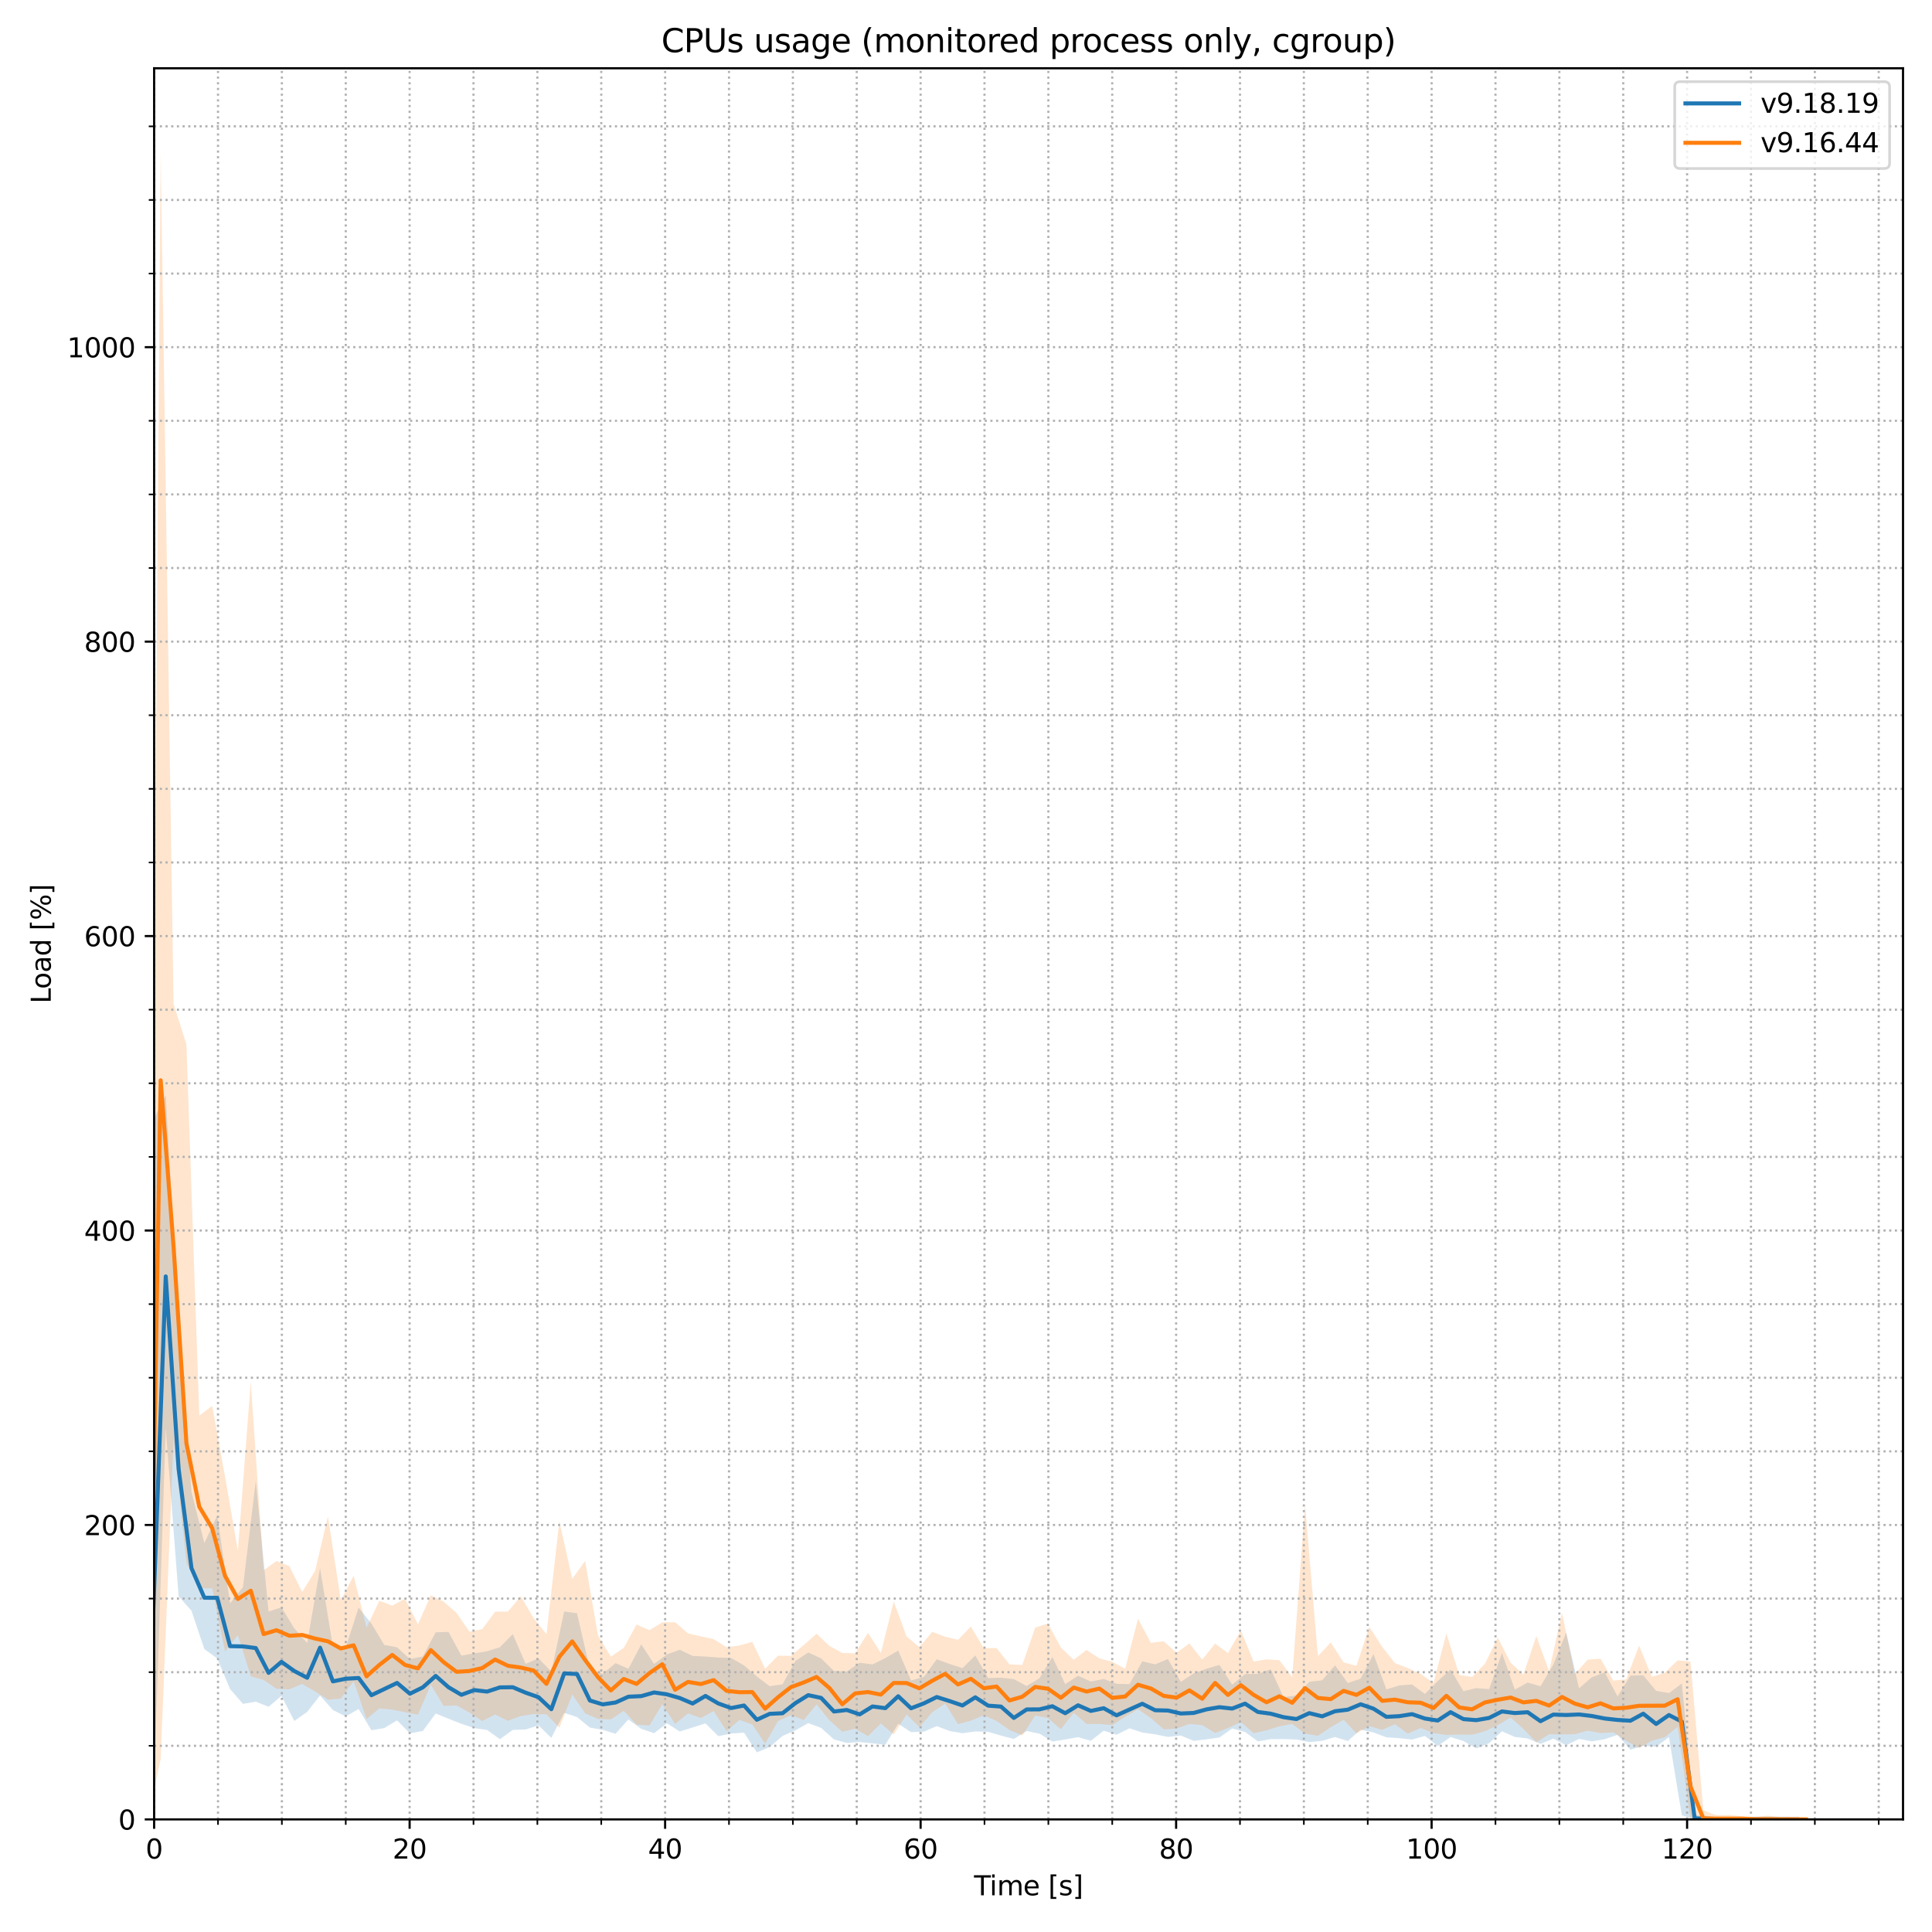 <?xml version="1.0" encoding="utf-8" standalone="no"?>
<!DOCTYPE svg PUBLIC "-//W3C//DTD SVG 1.1//EN"
  "http://www.w3.org/Graphics/SVG/1.1/DTD/svg11.dtd">
<svg xmlns:xlink="http://www.w3.org/1999/xlink" width="720pt" height="720pt" viewBox="0 0 720 720" xmlns="http://www.w3.org/2000/svg" version="1.1">
 <defs>
  <style type="text/css">*{stroke-linejoin: round; stroke-linecap: butt}</style>
 </defs>
 <g id="figure_1">
  <g id="patch_1">
   <path d="M 0 720 
L 720 720 
L 720 0 
L 0 0 
z
" style="fill: #ffffff"/>
  </g>
  <g id="axes_1">
   <g id="patch_2">
    <path d="M 57.44 678.04 
L 709.2 678.04 
L 709.2 25.44 
L 57.44 25.44 
z
" style="fill: #ffffff"/>
   </g>
   <g id="PolyCollection_1">
    <path d="M -38.656 678.04 
L -38.656 678.04 
L -33.873 678.04 
L -29.092 678.04 
L -24.308 678.04 
L -19.526 678.04 
L -14.744 678.04 
L -9.962 678.04 
L -5.181 678.04 
L -0.4 678.04 
L 4.381 678.04 
L 9.162 678.04 
L 13.944 678.04 
L 18.725 678.04 
L 23.505 678.04 
L 28.286 678.04 
L 33.068 678.04 
L 37.85 678.04 
L 42.631 678.04 
L 47.412 678.04 
L 52.193 678.04 
L 56.974 678.04 
L 61.761 532.213 
L 66.561 594.857 
L 71.362 600.294 
L 76.156 614.582 
L 80.949 618.014 
L 85.744 629.468 
L 90.535 634.988 
L 95.326 634.173 
L 100.092 636.055 
L 104.886 632.01 
L 109.681 641.368 
L 114.475 637.961 
L 119.271 631.865 
L 124.061 637.28 
L 128.851 639.672 
L 133.639 636.886 
L 138.425 644.806 
L 143.213 644.014 
L 147.975 641.132 
L 152.77 645.952 
L 157.566 645.102 
L 162.363 638.581 
L 167.156 640.536 
L 171.941 642.396 
L 176.731 644.02 
L 181.518 644.71 
L 186.306 648.139 
L 191.095 644.701 
L 195.886 644.522 
L 200.675 642.998 
L 205.461 647.66 
L 210.249 638.334 
L 215.038 639.905 
L 219.827 643.816 
L 224.616 644.664 
L 229.402 646.13 
L 234.187 640.799 
L 238.974 644.297 
L 243.759 645.909 
L 248.546 642.229 
L 253.334 645.285 
L 258.121 643.785 
L 262.908 642.248 
L 267.698 647.016 
L 272.487 646.032 
L 277.272 645.709 
L 282.06 653.05 
L 286.846 651.073 
L 291.634 646.946 
L 296.423 644.853 
L 301.214 642.143 
L 306.006 643.945 
L 310.795 648.246 
L 315.582 649.55 
L 320.371 649.193 
L 325.158 649.704 
L 329.946 650.213 
L 334.733 642.377 
L 339.523 645.519 
L 344.313 645.35 
L 349.1 643.252 
L 353.885 645.1 
L 358.674 645.922 
L 363.461 645.254 
L 368.249 645.389 
L 373.039 646.812 
L 377.826 648.068 
L 382.614 645.089 
L 387.401 646.1 
L 392.19 649.01 
L 396.975 648.251 
L 401.76 647.395 
L 406.525 648.741 
L 411.318 644.965 
L 416.112 646.481 
L 420.905 644.099 
L 425.697 645.655 
L 430.486 646.345 
L 435.271 647.296 
L 440.043 646.78 
L 444.825 648.759 
L 449.62 648.204 
L 454.414 647.52 
L 459.209 644.156 
L 463.998 645.441 
L 468.784 648.966 
L 473.57 648.117 
L 478.356 648.103 
L 483.147 648.265 
L 487.937 649.234 
L 492.724 648.757 
L 497.51 647.337 
L 502.297 648.83 
L 507.083 644.584 
L 511.871 645.642 
L 516.658 647.461 
L 521.443 647.765 
L 526.229 648.284 
L 531.016 646.944 
L 535.804 650.684 
L 540.59 647.353 
L 545.376 648.829 
L 550.163 651.58 
L 554.952 649.624 
L 559.742 645.201 
L 564.53 647.304 
L 569.317 647.885 
L 574.104 649.88 
L 578.891 647.945 
L 583.678 650.428 
L 588.463 648.048 
L 593.25 648.954 
L 598.038 648.151 
L 602.825 646.548 
L 607.613 652.06 
L 612.4 650.625 
L 617.188 650.944 
L 621.975 647.389 
L 626.767 676.511 
L 631.554 677.97 
L 636.338 678.04 
L 641.122 678.04 
L 645.905 678.04 
L 650.688 678.04 
L 655.471 678.04 
L 660.254 678.04 
L 665.036 678.04 
L 669.819 678.04 
L 669.819 677.664 
L 669.819 677.664 
L 665.036 677.459 
L 660.254 677.671 
L 655.471 677.376 
L 650.688 677.573 
L 645.905 677.174 
L 641.122 677.664 
L 636.338 677.455 
L 631.554 676.135 
L 626.767 627.383 
L 621.975 630.954 
L 617.188 630.118 
L 612.4 624.343 
L 607.613 624.456 
L 602.825 632.193 
L 598.038 623.262 
L 593.25 625.037 
L 588.463 629.182 
L 583.678 608.405 
L 578.891 620.304 
L 574.104 628.418 
L 569.317 627.03 
L 564.53 629.676 
L 559.742 616.031 
L 554.952 629.504 
L 550.163 629.102 
L 545.376 630.244 
L 540.59 622.211 
L 535.804 626.482 
L 531.016 631.279 
L 526.229 627.761 
L 521.443 628.112 
L 516.658 629.606 
L 511.871 616.421 
L 507.083 625.573 
L 502.297 627.213 
L 497.51 620.627 
L 492.724 626.192 
L 487.937 626.758 
L 483.147 631.867 
L 478.356 632.483 
L 473.57 622.081 
L 468.784 623.808 
L 463.998 623.88 
L 459.209 627.799 
L 454.414 620.456 
L 449.62 621.896 
L 444.825 623.64 
L 440.043 626.77 
L 435.271 618.282 
L 430.486 620.242 
L 425.697 619.132 
L 420.905 627.625 
L 416.112 627.504 
L 411.318 625.703 
L 406.525 626.644 
L 401.76 624.512 
L 396.975 627.614 
L 392.19 617.491 
L 387.401 625.398 
L 382.614 628.313 
L 377.826 625.756 
L 373.039 625.223 
L 368.249 625.372 
L 363.461 616.939 
L 358.674 621.65 
L 353.885 620.1 
L 349.1 618.363 
L 344.313 624.898 
L 339.523 626.275 
L 334.733 615.103 
L 329.946 617.91 
L 325.158 620.277 
L 320.371 619.643 
L 315.582 622.904 
L 310.795 622.725 
L 306.006 618.028 
L 301.214 615.832 
L 296.423 618.986 
L 291.634 627.675 
L 286.846 628.396 
L 282.06 624.784 
L 277.272 620.645 
L 272.487 617.872 
L 267.698 617.709 
L 262.908 617.346 
L 258.121 617.114 
L 253.334 614.819 
L 248.546 616.517 
L 243.759 620.109 
L 238.974 612.821 
L 234.187 621.891 
L 229.402 619.797 
L 224.616 623.773 
L 219.827 621.977 
L 215.038 601.213 
L 210.249 600.543 
L 205.461 622.954 
L 200.675 618.002 
L 195.886 620.056 
L 191.095 608.969 
L 186.306 613.882 
L 181.518 615.358 
L 176.731 616.155 
L 171.941 616.99 
L 167.156 608.172 
L 162.363 608.308 
L 157.566 617.31 
L 152.77 618.286 
L 147.975 613.889 
L 143.213 613.021 
L 138.425 605.031 
L 133.639 599.131 
L 128.851 613.929 
L 124.061 613.662 
L 119.271 584.375 
L 114.475 612.309 
L 109.681 606.85 
L 104.886 598.978 
L 100.092 600.592 
L 95.326 551.905 
L 90.535 591.498 
L 85.744 597.549 
L 80.949 564.803 
L 76.156 575.077 
L 71.362 555.949 
L 66.561 493.863 
L 61.761 408.129 
L 56.974 417.609 
L 52.193 678.04 
L 47.412 678.04 
L 42.631 678.04 
L 37.85 678.04 
L 33.068 678.04 
L 28.286 677.985 
L 23.505 678.04 
L 18.725 677.985 
L 13.944 677.976 
L 9.162 677.989 
L 4.381 678.04 
L -0.4 678.04 
L -5.181 678.04 
L -9.962 678.04 
L -14.744 678.04 
L -19.526 677.988 
L -24.308 677.3 
L -29.092 676.955 
L -33.873 677.038 
L -38.656 678.04 
z
" clip-path="url(#p8c5db4d27c)" style="fill: #1f77b4; fill-opacity: 0.2"/>
   </g>
   <g id="PolyCollection_2">
    <path d="M -50.098 678.04 
L -50.098 678.04 
L -45.315 678.04 
L -40.532 678.04 
L -35.754 678.04 
L -30.968 678.04 
L -26.187 678.04 
L -21.405 678.04 
L -16.624 678.04 
L -11.843 678.04 
L -7.062 678.04 
L -2.281 678.04 
L 2.5 678.04 
L 7.281 678.04 
L 12.062 678.04 
L 16.843 678.04 
L 21.624 678.04 
L 26.405 678.04 
L 31.186 678.04 
L 35.967 678.04 
L 40.748 678.04 
L 45.53 678.04 
L 50.311 678.04 
L 55.093 678.04 
L 59.874 655.497 
L 64.677 536.328 
L 69.475 582.451 
L 74.274 591.895 
L 79.07 591.924 
L 83.862 615.536 
L 88.657 609.354 
L 93.451 624.728 
L 98.247 626.072 
L 103.04 629.364 
L 107.833 629.57 
L 112.627 627.558 
L 117.419 630.367 
L 122.211 633.406 
L 127.005 633.038 
L 131.798 626.524 
L 136.591 640.664 
L 141.383 636.678 
L 146.174 637.121 
L 150.966 638.099 
L 155.761 639.003 
L 160.553 627.85 
L 165.346 635.764 
L 170.139 635.568 
L 174.931 638.198 
L 179.722 641.395 
L 184.514 638.953 
L 189.277 641.296 
L 194.071 639.511 
L 198.865 638.785 
L 203.662 638.884 
L 208.457 643.89 
L 213.253 631.495 
L 218.049 638.497 
L 222.847 640.59 
L 227.643 640.784 
L 232.433 637.568 
L 237.225 642.738 
L 242.016 643.054 
L 246.809 635.128 
L 251.603 642.483 
L 256.395 638.549 
L 261.187 640.257 
L 265.979 637.7 
L 270.773 645.13 
L 275.564 640.977 
L 280.357 642.659 
L 285.147 649.848 
L 289.938 641.434 
L 294.731 639.19 
L 299.523 641.014 
L 304.315 635.216 
L 309.108 641.108 
L 313.9 645.385 
L 318.691 644.243 
L 323.481 647.031 
L 328.272 642.262 
L 333.063 646.371 
L 337.854 638.937 
L 342.647 643.661 
L 347.438 638.095 
L 352.231 634.897 
L 357.025 642.55 
L 361.817 641.239 
L 366.612 639.226 
L 371.403 641.383 
L 376.195 644.699 
L 380.985 646.763 
L 385.776 639.328 
L 390.564 640.318 
L 395.353 644.437 
L 400.144 638.314 
L 404.936 642.468 
L 409.727 642.494 
L 414.522 642.873 
L 419.312 639.808 
L 424.103 636.986 
L 428.894 640.307 
L 433.686 644.481 
L 438.474 644.184 
L 443.26 642.481 
L 448.046 642.888 
L 452.838 645.823 
L 457.629 644.002 
L 462.419 641.769 
L 467.205 645.9 
L 471.994 644.848 
L 476.782 643.351 
L 481.571 642.471 
L 486.357 646.092 
L 491.144 646.873 
L 495.932 643.71 
L 500.719 640.918 
L 505.508 645.979 
L 510.295 643.288 
L 515.083 644.656 
L 519.85 642.598 
L 524.648 646.065 
L 529.441 643.978 
L 534.237 645.875 
L 539.024 646.571 
L 543.811 646.409 
L 548.597 646.49 
L 553.385 645.193 
L 558.17 642.93 
L 562.957 640.07 
L 567.743 644.321 
L 572.533 649.335 
L 577.32 646.3 
L 582.106 646.401 
L 586.894 646.301 
L 591.68 644.973 
L 596.447 645.876 
L 601.241 645.592 
L 606.036 648.754 
L 610.833 651.461 
L 615.625 648.679 
L 620.414 647.425 
L 625.204 643.528 
L 629.993 678.04 
L 634.779 678.04 
L 639.563 678.04 
L 644.347 678.04 
L 649.13 678.04 
L 653.913 678.04 
L 658.695 678.04 
L 663.478 678.04 
L 668.26 678.04 
L 673.043 678.04 
L 673.043 677.23 
L 673.043 677.23 
L 668.26 677.203 
L 663.478 677.21 
L 658.695 676.632 
L 653.913 677.186 
L 649.13 676.847 
L 644.347 676.405 
L 639.563 676.448 
L 634.779 674.629 
L 629.993 619.256 
L 625.204 618.768 
L 620.414 623.366 
L 615.625 624.893 
L 610.833 613.336 
L 606.036 625.86 
L 601.241 626.3 
L 596.447 618.145 
L 591.68 618.503 
L 586.894 623.921 
L 582.106 601.048 
L 577.32 622.821 
L 572.533 609.718 
L 567.743 624.049 
L 562.957 619.629 
L 558.17 610.281 
L 553.385 620.043 
L 548.597 624.956 
L 543.811 624.196 
L 539.024 608.7 
L 534.237 627.125 
L 529.441 623.832 
L 524.648 621.632 
L 519.85 619.769 
L 515.083 613.689 
L 510.295 606.258 
L 505.508 620.799 
L 500.719 619.514 
L 495.932 612.103 
L 491.144 617.221 
L 486.357 560.78 
L 481.571 624.987 
L 476.782 618.704 
L 471.994 618.387 
L 467.205 619.23 
L 462.419 607.63 
L 457.629 616.056 
L 452.838 612.495 
L 448.046 618.477 
L 443.26 612.46 
L 438.474 615.942 
L 433.686 611.666 
L 428.894 612.229 
L 424.103 603.272 
L 419.312 621.892 
L 414.522 619.276 
L 409.727 618.044 
L 404.936 614.897 
L 400.144 618.546 
L 395.353 613.993 
L 390.564 605.015 
L 385.776 606.569 
L 380.985 620.473 
L 376.195 620.243 
L 371.403 614.177 
L 366.612 614.22 
L 361.817 606.144 
L 357.025 611.123 
L 352.231 609.956 
L 347.438 608.128 
L 342.647 613.805 
L 337.854 609.876 
L 333.063 596.808 
L 328.272 616.018 
L 323.481 608.504 
L 318.691 616.124 
L 313.9 616.002 
L 309.108 613.384 
L 304.315 608.854 
L 299.523 613.038 
L 294.731 617.104 
L 289.938 617.025 
L 285.147 621.893 
L 280.357 611.878 
L 275.564 613.217 
L 270.773 613.879 
L 265.979 610.864 
L 261.187 609.811 
L 256.395 608.739 
L 251.603 604.549 
L 246.809 604.6 
L 242.016 607.522 
L 237.225 605.419 
L 232.433 614.144 
L 227.643 617.379 
L 222.847 609.472 
L 218.049 581.708 
L 213.253 588.402 
L 208.457 566.966 
L 203.662 609.018 
L 198.865 603.036 
L 194.071 594.919 
L 189.277 600.599 
L 184.514 600.63 
L 179.722 607.129 
L 174.931 608.065 
L 170.139 601.092 
L 165.346 596.905 
L 160.553 594.489 
L 155.761 605.391 
L 150.966 595.775 
L 146.174 598.37 
L 141.383 596.54 
L 136.591 606.593 
L 131.798 587.215 
L 127.005 596.305 
L 122.211 565.082 
L 117.419 585.463 
L 112.627 593.265 
L 107.833 583.611 
L 103.04 581.736 
L 98.247 585.187 
L 93.451 514.888 
L 88.657 577.872 
L 83.862 550.279 
L 79.07 523.913 
L 74.274 527.593 
L 69.475 389.17 
L 64.677 374.106 
L 59.874 56.516 
L 55.093 659.344 
L 50.311 678.04 
L 45.53 678.04 
L 40.748 677.354 
L 35.967 678.04 
L 31.186 678.04 
L 26.405 678.04 
L 21.624 678.04 
L 16.843 677.353 
L 12.062 677.359 
L 7.281 677.325 
L 2.5 677.22 
L -2.281 677.407 
L -7.062 678.04 
L -11.843 678.04 
L -16.624 677.012 
L -21.405 678.04 
L -26.187 678.04 
L -30.968 678.04 
L -35.754 678.04 
L -40.532 678.04 
L -45.315 677.374 
L -50.098 678.04 
z
" clip-path="url(#p8c5db4d27c)" style="fill: #ff7f0e; fill-opacity: 0.2"/>
   </g>
   <g id="matplotlib.axis_1">
    <g id="xtick_1">
     <g id="line2d_1">
      <path d="M 57.44 678.04 
L 57.44 25.44 
" clip-path="url(#p8c5db4d27c)" style="fill: none; stroke-dasharray: 0.8,1.32; stroke-dashoffset: 0; stroke: #b0b0b0; stroke-width: 0.8"/>
     </g>
     <g id="line2d_2">
      <defs>
       <path id="me5ce4b6382" d="M 0 0 
L 0 3.5 
" style="stroke: #000000; stroke-width: 0.8"/>
      </defs>
      <g>
       <use xlink:href="#me5ce4b6382" x="57.44" y="678.04" style="stroke: #000000; stroke-width: 0.8"/>
      </g>
     </g>
     <g id="text_1">
      <!-- 0 -->
      <g transform="translate(54.259 692.638) scale(0.1 -0.1)">
       <defs>
        <path id="DejaVuSans-30" d="M 2034 4250 
Q 1547 4250 1301 3770 
Q 1056 3291 1056 2328 
Q 1056 1369 1301 889 
Q 1547 409 2034 409 
Q 2525 409 2770 889 
Q 3016 1369 3016 2328 
Q 3016 3291 2770 3770 
Q 2525 4250 2034 4250 
z
M 2034 4750 
Q 2819 4750 3233 4129 
Q 3647 3509 3647 2328 
Q 3647 1150 3233 529 
Q 2819 -91 2034 -91 
Q 1250 -91 836 529 
Q 422 1150 422 2328 
Q 422 3509 836 4129 
Q 1250 4750 2034 4750 
z
" transform="scale(0.016)"/>
       </defs>
       <use xlink:href="#DejaVuSans-30"/>
      </g>
     </g>
    </g>
    <g id="xtick_2">
     <g id="line2d_3">
      <path d="M 152.656 678.04 
L 152.656 25.44 
" clip-path="url(#p8c5db4d27c)" style="fill: none; stroke-dasharray: 0.8,1.32; stroke-dashoffset: 0; stroke: #b0b0b0; stroke-width: 0.8"/>
     </g>
     <g id="line2d_4">
      <g>
       <use xlink:href="#me5ce4b6382" x="152.656" y="678.04" style="stroke: #000000; stroke-width: 0.8"/>
      </g>
     </g>
     <g id="text_2">
      <!-- 20 -->
      <g transform="translate(146.293 692.638) scale(0.1 -0.1)">
       <defs>
        <path id="DejaVuSans-32" d="M 1228 531 
L 3431 531 
L 3431 0 
L 469 0 
L 469 531 
Q 828 903 1448 1529 
Q 2069 2156 2228 2338 
Q 2531 2678 2651 2914 
Q 2772 3150 2772 3378 
Q 2772 3750 2511 3984 
Q 2250 4219 1831 4219 
Q 1534 4219 1204 4116 
Q 875 4013 500 3803 
L 500 4441 
Q 881 4594 1212 4672 
Q 1544 4750 1819 4750 
Q 2544 4750 2975 4387 
Q 3406 4025 3406 3419 
Q 3406 3131 3298 2873 
Q 3191 2616 2906 2266 
Q 2828 2175 2409 1742 
Q 1991 1309 1228 531 
z
" transform="scale(0.016)"/>
       </defs>
       <use xlink:href="#DejaVuSans-32"/>
       <use xlink:href="#DejaVuSans-30" x="63.623"/>
      </g>
     </g>
    </g>
    <g id="xtick_3">
     <g id="line2d_5">
      <path d="M 247.871 678.04 
L 247.871 25.44 
" clip-path="url(#p8c5db4d27c)" style="fill: none; stroke-dasharray: 0.8,1.32; stroke-dashoffset: 0; stroke: #b0b0b0; stroke-width: 0.8"/>
     </g>
     <g id="line2d_6">
      <g>
       <use xlink:href="#me5ce4b6382" x="247.871" y="678.04" style="stroke: #000000; stroke-width: 0.8"/>
      </g>
     </g>
     <g id="text_3">
      <!-- 40 -->
      <g transform="translate(241.509 692.638) scale(0.1 -0.1)">
       <defs>
        <path id="DejaVuSans-34" d="M 2419 4116 
L 825 1625 
L 2419 1625 
L 2419 4116 
z
M 2253 4666 
L 3047 4666 
L 3047 1625 
L 3713 1625 
L 3713 1100 
L 3047 1100 
L 3047 0 
L 2419 0 
L 2419 1100 
L 313 1100 
L 313 1709 
L 2253 4666 
z
" transform="scale(0.016)"/>
       </defs>
       <use xlink:href="#DejaVuSans-34"/>
       <use xlink:href="#DejaVuSans-30" x="63.623"/>
      </g>
     </g>
    </g>
    <g id="xtick_4">
     <g id="line2d_7">
      <path d="M 343.087 678.04 
L 343.087 25.44 
" clip-path="url(#p8c5db4d27c)" style="fill: none; stroke-dasharray: 0.8,1.32; stroke-dashoffset: 0; stroke: #b0b0b0; stroke-width: 0.8"/>
     </g>
     <g id="line2d_8">
      <g>
       <use xlink:href="#me5ce4b6382" x="343.087" y="678.04" style="stroke: #000000; stroke-width: 0.8"/>
      </g>
     </g>
     <g id="text_4">
      <!-- 60 -->
      <g transform="translate(336.724 692.638) scale(0.1 -0.1)">
       <defs>
        <path id="DejaVuSans-36" d="M 2113 2584 
Q 1688 2584 1439 2293 
Q 1191 2003 1191 1497 
Q 1191 994 1439 701 
Q 1688 409 2113 409 
Q 2538 409 2786 701 
Q 3034 994 3034 1497 
Q 3034 2003 2786 2293 
Q 2538 2584 2113 2584 
z
M 3366 4563 
L 3366 3988 
Q 3128 4100 2886 4159 
Q 2644 4219 2406 4219 
Q 1781 4219 1451 3797 
Q 1122 3375 1075 2522 
Q 1259 2794 1537 2939 
Q 1816 3084 2150 3084 
Q 2853 3084 3261 2657 
Q 3669 2231 3669 1497 
Q 3669 778 3244 343 
Q 2819 -91 2113 -91 
Q 1303 -91 875 529 
Q 447 1150 447 2328 
Q 447 3434 972 4092 
Q 1497 4750 2381 4750 
Q 2619 4750 2861 4703 
Q 3103 4656 3366 4563 
z
" transform="scale(0.016)"/>
       </defs>
       <use xlink:href="#DejaVuSans-36"/>
       <use xlink:href="#DejaVuSans-30" x="63.623"/>
      </g>
     </g>
    </g>
    <g id="xtick_5">
     <g id="line2d_9">
      <path d="M 438.302 678.04 
L 438.302 25.44 
" clip-path="url(#p8c5db4d27c)" style="fill: none; stroke-dasharray: 0.8,1.32; stroke-dashoffset: 0; stroke: #b0b0b0; stroke-width: 0.8"/>
     </g>
     <g id="line2d_10">
      <g>
       <use xlink:href="#me5ce4b6382" x="438.302" y="678.04" style="stroke: #000000; stroke-width: 0.8"/>
      </g>
     </g>
     <g id="text_5">
      <!-- 80 -->
      <g transform="translate(431.94 692.638) scale(0.1 -0.1)">
       <defs>
        <path id="DejaVuSans-38" d="M 2034 2216 
Q 1584 2216 1326 1975 
Q 1069 1734 1069 1313 
Q 1069 891 1326 650 
Q 1584 409 2034 409 
Q 2484 409 2743 651 
Q 3003 894 3003 1313 
Q 3003 1734 2745 1975 
Q 2488 2216 2034 2216 
z
M 1403 2484 
Q 997 2584 770 2862 
Q 544 3141 544 3541 
Q 544 4100 942 4425 
Q 1341 4750 2034 4750 
Q 2731 4750 3128 4425 
Q 3525 4100 3525 3541 
Q 3525 3141 3298 2862 
Q 3072 2584 2669 2484 
Q 3125 2378 3379 2068 
Q 3634 1759 3634 1313 
Q 3634 634 3220 271 
Q 2806 -91 2034 -91 
Q 1263 -91 848 271 
Q 434 634 434 1313 
Q 434 1759 690 2068 
Q 947 2378 1403 2484 
z
M 1172 3481 
Q 1172 3119 1398 2916 
Q 1625 2713 2034 2713 
Q 2441 2713 2670 2916 
Q 2900 3119 2900 3481 
Q 2900 3844 2670 4047 
Q 2441 4250 2034 4250 
Q 1625 4250 1398 4047 
Q 1172 3844 1172 3481 
z
" transform="scale(0.016)"/>
       </defs>
       <use xlink:href="#DejaVuSans-38"/>
       <use xlink:href="#DejaVuSans-30" x="63.623"/>
      </g>
     </g>
    </g>
    <g id="xtick_6">
     <g id="line2d_11">
      <path d="M 533.518 678.04 
L 533.518 25.44 
" clip-path="url(#p8c5db4d27c)" style="fill: none; stroke-dasharray: 0.8,1.32; stroke-dashoffset: 0; stroke: #b0b0b0; stroke-width: 0.8"/>
     </g>
     <g id="line2d_12">
      <g>
       <use xlink:href="#me5ce4b6382" x="533.518" y="678.04" style="stroke: #000000; stroke-width: 0.8"/>
      </g>
     </g>
     <g id="text_6">
      <!-- 100 -->
      <g transform="translate(523.974 692.638) scale(0.1 -0.1)">
       <defs>
        <path id="DejaVuSans-31" d="M 794 531 
L 1825 531 
L 1825 4091 
L 703 3866 
L 703 4441 
L 1819 4666 
L 2450 4666 
L 2450 531 
L 3481 531 
L 3481 0 
L 794 0 
L 794 531 
z
" transform="scale(0.016)"/>
       </defs>
       <use xlink:href="#DejaVuSans-31"/>
       <use xlink:href="#DejaVuSans-30" x="63.623"/>
       <use xlink:href="#DejaVuSans-30" x="127.246"/>
      </g>
     </g>
    </g>
    <g id="xtick_7">
     <g id="line2d_13">
      <path d="M 628.734 678.04 
L 628.734 25.44 
" clip-path="url(#p8c5db4d27c)" style="fill: none; stroke-dasharray: 0.8,1.32; stroke-dashoffset: 0; stroke: #b0b0b0; stroke-width: 0.8"/>
     </g>
     <g id="line2d_14">
      <g>
       <use xlink:href="#me5ce4b6382" x="628.734" y="678.04" style="stroke: #000000; stroke-width: 0.8"/>
      </g>
     </g>
     <g id="text_7">
      <!-- 120 -->
      <g transform="translate(619.19 692.638) scale(0.1 -0.1)">
       <use xlink:href="#DejaVuSans-31"/>
       <use xlink:href="#DejaVuSans-32" x="63.623"/>
       <use xlink:href="#DejaVuSans-30" x="127.246"/>
      </g>
     </g>
    </g>
    <g id="xtick_8">
     <g id="line2d_15">
      <path d="M 81.244 678.04 
L 81.244 25.44 
" clip-path="url(#p8c5db4d27c)" style="fill: none; stroke-dasharray: 0.8,1.32; stroke-dashoffset: 0; stroke: #b0b0b0; stroke-width: 0.8"/>
     </g>
     <g id="line2d_16">
      <defs>
       <path id="mbab7aef437" d="M 0 0 
L 0 2 
" style="stroke: #000000; stroke-width: 0.6"/>
      </defs>
      <g>
       <use xlink:href="#mbab7aef437" x="81.244" y="678.04" style="stroke: #000000; stroke-width: 0.6"/>
      </g>
     </g>
    </g>
    <g id="xtick_9">
     <g id="line2d_17">
      <path d="M 105.048 678.04 
L 105.048 25.44 
" clip-path="url(#p8c5db4d27c)" style="fill: none; stroke-dasharray: 0.8,1.32; stroke-dashoffset: 0; stroke: #b0b0b0; stroke-width: 0.8"/>
     </g>
     <g id="line2d_18">
      <g>
       <use xlink:href="#mbab7aef437" x="105.048" y="678.04" style="stroke: #000000; stroke-width: 0.6"/>
      </g>
     </g>
    </g>
    <g id="xtick_10">
     <g id="line2d_19">
      <path d="M 128.852 678.04 
L 128.852 25.44 
" clip-path="url(#p8c5db4d27c)" style="fill: none; stroke-dasharray: 0.8,1.32; stroke-dashoffset: 0; stroke: #b0b0b0; stroke-width: 0.8"/>
     </g>
     <g id="line2d_20">
      <g>
       <use xlink:href="#mbab7aef437" x="128.852" y="678.04" style="stroke: #000000; stroke-width: 0.6"/>
      </g>
     </g>
    </g>
    <g id="xtick_11">
     <g id="line2d_21">
      <path d="M 176.46 678.04 
L 176.46 25.44 
" clip-path="url(#p8c5db4d27c)" style="fill: none; stroke-dasharray: 0.8,1.32; stroke-dashoffset: 0; stroke: #b0b0b0; stroke-width: 0.8"/>
     </g>
     <g id="line2d_22">
      <g>
       <use xlink:href="#mbab7aef437" x="176.46" y="678.04" style="stroke: #000000; stroke-width: 0.6"/>
      </g>
     </g>
    </g>
    <g id="xtick_12">
     <g id="line2d_23">
      <path d="M 200.263 678.04 
L 200.263 25.44 
" clip-path="url(#p8c5db4d27c)" style="fill: none; stroke-dasharray: 0.8,1.32; stroke-dashoffset: 0; stroke: #b0b0b0; stroke-width: 0.8"/>
     </g>
     <g id="line2d_24">
      <g>
       <use xlink:href="#mbab7aef437" x="200.263" y="678.04" style="stroke: #000000; stroke-width: 0.6"/>
      </g>
     </g>
    </g>
    <g id="xtick_13">
     <g id="line2d_25">
      <path d="M 224.067 678.04 
L 224.067 25.44 
" clip-path="url(#p8c5db4d27c)" style="fill: none; stroke-dasharray: 0.8,1.32; stroke-dashoffset: 0; stroke: #b0b0b0; stroke-width: 0.8"/>
     </g>
     <g id="line2d_26">
      <g>
       <use xlink:href="#mbab7aef437" x="224.067" y="678.04" style="stroke: #000000; stroke-width: 0.6"/>
      </g>
     </g>
    </g>
    <g id="xtick_14">
     <g id="line2d_27">
      <path d="M 271.675 678.04 
L 271.675 25.44 
" clip-path="url(#p8c5db4d27c)" style="fill: none; stroke-dasharray: 0.8,1.32; stroke-dashoffset: 0; stroke: #b0b0b0; stroke-width: 0.8"/>
     </g>
     <g id="line2d_28">
      <g>
       <use xlink:href="#mbab7aef437" x="271.675" y="678.04" style="stroke: #000000; stroke-width: 0.6"/>
      </g>
     </g>
    </g>
    <g id="xtick_15">
     <g id="line2d_29">
      <path d="M 295.479 678.04 
L 295.479 25.44 
" clip-path="url(#p8c5db4d27c)" style="fill: none; stroke-dasharray: 0.8,1.32; stroke-dashoffset: 0; stroke: #b0b0b0; stroke-width: 0.8"/>
     </g>
     <g id="line2d_30">
      <g>
       <use xlink:href="#mbab7aef437" x="295.479" y="678.04" style="stroke: #000000; stroke-width: 0.6"/>
      </g>
     </g>
    </g>
    <g id="xtick_16">
     <g id="line2d_31">
      <path d="M 319.283 678.04 
L 319.283 25.44 
" clip-path="url(#p8c5db4d27c)" style="fill: none; stroke-dasharray: 0.8,1.32; stroke-dashoffset: 0; stroke: #b0b0b0; stroke-width: 0.8"/>
     </g>
     <g id="line2d_32">
      <g>
       <use xlink:href="#mbab7aef437" x="319.283" y="678.04" style="stroke: #000000; stroke-width: 0.6"/>
      </g>
     </g>
    </g>
    <g id="xtick_17">
     <g id="line2d_33">
      <path d="M 366.891 678.04 
L 366.891 25.44 
" clip-path="url(#p8c5db4d27c)" style="fill: none; stroke-dasharray: 0.8,1.32; stroke-dashoffset: 0; stroke: #b0b0b0; stroke-width: 0.8"/>
     </g>
     <g id="line2d_34">
      <g>
       <use xlink:href="#mbab7aef437" x="366.891" y="678.04" style="stroke: #000000; stroke-width: 0.6"/>
      </g>
     </g>
    </g>
    <g id="xtick_18">
     <g id="line2d_35">
      <path d="M 390.695 678.04 
L 390.695 25.44 
" clip-path="url(#p8c5db4d27c)" style="fill: none; stroke-dasharray: 0.8,1.32; stroke-dashoffset: 0; stroke: #b0b0b0; stroke-width: 0.8"/>
     </g>
     <g id="line2d_36">
      <g>
       <use xlink:href="#mbab7aef437" x="390.695" y="678.04" style="stroke: #000000; stroke-width: 0.6"/>
      </g>
     </g>
    </g>
    <g id="xtick_19">
     <g id="line2d_37">
      <path d="M 414.499 678.04 
L 414.499 25.44 
" clip-path="url(#p8c5db4d27c)" style="fill: none; stroke-dasharray: 0.8,1.32; stroke-dashoffset: 0; stroke: #b0b0b0; stroke-width: 0.8"/>
     </g>
     <g id="line2d_38">
      <g>
       <use xlink:href="#mbab7aef437" x="414.499" y="678.04" style="stroke: #000000; stroke-width: 0.6"/>
      </g>
     </g>
    </g>
    <g id="xtick_20">
     <g id="line2d_39">
      <path d="M 462.106 678.04 
L 462.106 25.44 
" clip-path="url(#p8c5db4d27c)" style="fill: none; stroke-dasharray: 0.8,1.32; stroke-dashoffset: 0; stroke: #b0b0b0; stroke-width: 0.8"/>
     </g>
     <g id="line2d_40">
      <g>
       <use xlink:href="#mbab7aef437" x="462.106" y="678.04" style="stroke: #000000; stroke-width: 0.6"/>
      </g>
     </g>
    </g>
    <g id="xtick_21">
     <g id="line2d_41">
      <path d="M 485.91 678.04 
L 485.91 25.44 
" clip-path="url(#p8c5db4d27c)" style="fill: none; stroke-dasharray: 0.8,1.32; stroke-dashoffset: 0; stroke: #b0b0b0; stroke-width: 0.8"/>
     </g>
     <g id="line2d_42">
      <g>
       <use xlink:href="#mbab7aef437" x="485.91" y="678.04" style="stroke: #000000; stroke-width: 0.6"/>
      </g>
     </g>
    </g>
    <g id="xtick_22">
     <g id="line2d_43">
      <path d="M 509.714 678.04 
L 509.714 25.44 
" clip-path="url(#p8c5db4d27c)" style="fill: none; stroke-dasharray: 0.8,1.32; stroke-dashoffset: 0; stroke: #b0b0b0; stroke-width: 0.8"/>
     </g>
     <g id="line2d_44">
      <g>
       <use xlink:href="#mbab7aef437" x="509.714" y="678.04" style="stroke: #000000; stroke-width: 0.6"/>
      </g>
     </g>
    </g>
    <g id="xtick_23">
     <g id="line2d_45">
      <path d="M 557.322 678.04 
L 557.322 25.44 
" clip-path="url(#p8c5db4d27c)" style="fill: none; stroke-dasharray: 0.8,1.32; stroke-dashoffset: 0; stroke: #b0b0b0; stroke-width: 0.8"/>
     </g>
     <g id="line2d_46">
      <g>
       <use xlink:href="#mbab7aef437" x="557.322" y="678.04" style="stroke: #000000; stroke-width: 0.6"/>
      </g>
     </g>
    </g>
    <g id="xtick_24">
     <g id="line2d_47">
      <path d="M 581.126 678.04 
L 581.126 25.44 
" clip-path="url(#p8c5db4d27c)" style="fill: none; stroke-dasharray: 0.8,1.32; stroke-dashoffset: 0; stroke: #b0b0b0; stroke-width: 0.8"/>
     </g>
     <g id="line2d_48">
      <g>
       <use xlink:href="#mbab7aef437" x="581.126" y="678.04" style="stroke: #000000; stroke-width: 0.6"/>
      </g>
     </g>
    </g>
    <g id="xtick_25">
     <g id="line2d_49">
      <path d="M 604.93 678.04 
L 604.93 25.44 
" clip-path="url(#p8c5db4d27c)" style="fill: none; stroke-dasharray: 0.8,1.32; stroke-dashoffset: 0; stroke: #b0b0b0; stroke-width: 0.8"/>
     </g>
     <g id="line2d_50">
      <g>
       <use xlink:href="#mbab7aef437" x="604.93" y="678.04" style="stroke: #000000; stroke-width: 0.6"/>
      </g>
     </g>
    </g>
    <g id="xtick_26">
     <g id="line2d_51">
      <path d="M 652.538 678.04 
L 652.538 25.44 
" clip-path="url(#p8c5db4d27c)" style="fill: none; stroke-dasharray: 0.8,1.32; stroke-dashoffset: 0; stroke: #b0b0b0; stroke-width: 0.8"/>
     </g>
     <g id="line2d_52">
      <g>
       <use xlink:href="#mbab7aef437" x="652.538" y="678.04" style="stroke: #000000; stroke-width: 0.6"/>
      </g>
     </g>
    </g>
    <g id="xtick_27">
     <g id="line2d_53">
      <path d="M 676.341 678.04 
L 676.341 25.44 
" clip-path="url(#p8c5db4d27c)" style="fill: none; stroke-dasharray: 0.8,1.32; stroke-dashoffset: 0; stroke: #b0b0b0; stroke-width: 0.8"/>
     </g>
     <g id="line2d_54">
      <g>
       <use xlink:href="#mbab7aef437" x="676.341" y="678.04" style="stroke: #000000; stroke-width: 0.6"/>
      </g>
     </g>
    </g>
    <g id="xtick_28">
     <g id="line2d_55">
      <path d="M 700.145 678.04 
L 700.145 25.44 
" clip-path="url(#p8c5db4d27c)" style="fill: none; stroke-dasharray: 0.8,1.32; stroke-dashoffset: 0; stroke: #b0b0b0; stroke-width: 0.8"/>
     </g>
     <g id="line2d_56">
      <g>
       <use xlink:href="#mbab7aef437" x="700.145" y="678.04" style="stroke: #000000; stroke-width: 0.6"/>
      </g>
     </g>
    </g>
    <g id="text_8">
     <!-- Time [s] -->
     <g transform="translate(362.991 706.317) scale(0.1 -0.1)">
      <defs>
       <path id="DejaVuSans-54" d="M -19 4666 
L 3928 4666 
L 3928 4134 
L 2272 4134 
L 2272 0 
L 1638 0 
L 1638 4134 
L -19 4134 
L -19 4666 
z
" transform="scale(0.016)"/>
       <path id="DejaVuSans-69" d="M 603 3500 
L 1178 3500 
L 1178 0 
L 603 0 
L 603 3500 
z
M 603 4863 
L 1178 4863 
L 1178 4134 
L 603 4134 
L 603 4863 
z
" transform="scale(0.016)"/>
       <path id="DejaVuSans-6d" d="M 3328 2828 
Q 3544 3216 3844 3400 
Q 4144 3584 4550 3584 
Q 5097 3584 5394 3201 
Q 5691 2819 5691 2113 
L 5691 0 
L 5113 0 
L 5113 2094 
Q 5113 2597 4934 2840 
Q 4756 3084 4391 3084 
Q 3944 3084 3684 2787 
Q 3425 2491 3425 1978 
L 3425 0 
L 2847 0 
L 2847 2094 
Q 2847 2600 2669 2842 
Q 2491 3084 2119 3084 
Q 1678 3084 1418 2786 
Q 1159 2488 1159 1978 
L 1159 0 
L 581 0 
L 581 3500 
L 1159 3500 
L 1159 2956 
Q 1356 3278 1631 3431 
Q 1906 3584 2284 3584 
Q 2666 3584 2933 3390 
Q 3200 3197 3328 2828 
z
" transform="scale(0.016)"/>
       <path id="DejaVuSans-65" d="M 3597 1894 
L 3597 1613 
L 953 1613 
Q 991 1019 1311 708 
Q 1631 397 2203 397 
Q 2534 397 2845 478 
Q 3156 559 3463 722 
L 3463 178 
Q 3153 47 2828 -22 
Q 2503 -91 2169 -91 
Q 1331 -91 842 396 
Q 353 884 353 1716 
Q 353 2575 817 3079 
Q 1281 3584 2069 3584 
Q 2775 3584 3186 3129 
Q 3597 2675 3597 1894 
z
M 3022 2063 
Q 3016 2534 2758 2815 
Q 2500 3097 2075 3097 
Q 1594 3097 1305 2825 
Q 1016 2553 972 2059 
L 3022 2063 
z
" transform="scale(0.016)"/>
       <path id="DejaVuSans-20" transform="scale(0.016)"/>
       <path id="DejaVuSans-5b" d="M 550 4863 
L 1875 4863 
L 1875 4416 
L 1125 4416 
L 1125 -397 
L 1875 -397 
L 1875 -844 
L 550 -844 
L 550 4863 
z
" transform="scale(0.016)"/>
       <path id="DejaVuSans-73" d="M 2834 3397 
L 2834 2853 
Q 2591 2978 2328 3040 
Q 2066 3103 1784 3103 
Q 1356 3103 1142 2972 
Q 928 2841 928 2578 
Q 928 2378 1081 2264 
Q 1234 2150 1697 2047 
L 1894 2003 
Q 2506 1872 2764 1633 
Q 3022 1394 3022 966 
Q 3022 478 2636 193 
Q 2250 -91 1575 -91 
Q 1294 -91 989 -36 
Q 684 19 347 128 
L 347 722 
Q 666 556 975 473 
Q 1284 391 1588 391 
Q 1994 391 2212 530 
Q 2431 669 2431 922 
Q 2431 1156 2273 1281 
Q 2116 1406 1581 1522 
L 1381 1569 
Q 847 1681 609 1914 
Q 372 2147 372 2553 
Q 372 3047 722 3315 
Q 1072 3584 1716 3584 
Q 2034 3584 2315 3537 
Q 2597 3491 2834 3397 
z
" transform="scale(0.016)"/>
       <path id="DejaVuSans-5d" d="M 1947 4863 
L 1947 -844 
L 622 -844 
L 622 -397 
L 1369 -397 
L 1369 4416 
L 622 4416 
L 622 4863 
L 1947 4863 
z
" transform="scale(0.016)"/>
      </defs>
      <use xlink:href="#DejaVuSans-54"/>
      <use xlink:href="#DejaVuSans-69" x="57.959"/>
      <use xlink:href="#DejaVuSans-6d" x="85.742"/>
      <use xlink:href="#DejaVuSans-65" x="183.154"/>
      <use xlink:href="#DejaVuSans-20" x="244.678"/>
      <use xlink:href="#DejaVuSans-5b" x="276.465"/>
      <use xlink:href="#DejaVuSans-73" x="315.479"/>
      <use xlink:href="#DejaVuSans-5d" x="367.578"/>
     </g>
    </g>
   </g>
   <g id="matplotlib.axis_2">
    <g id="ytick_1">
     <g id="line2d_57">
      <path d="M 57.44 678.04 
L 709.2 678.04 
" clip-path="url(#p8c5db4d27c)" style="fill: none; stroke-dasharray: 0.8,1.32; stroke-dashoffset: 0; stroke: #b0b0b0; stroke-width: 0.8"/>
     </g>
     <g id="line2d_58">
      <defs>
       <path id="m36ee445ba4" d="M 0 0 
L -3.5 0 
" style="stroke: #000000; stroke-width: 0.8"/>
      </defs>
      <g>
       <use xlink:href="#m36ee445ba4" x="57.44" y="678.04" style="stroke: #000000; stroke-width: 0.8"/>
      </g>
     </g>
     <g id="text_9">
      <!-- 0 -->
      <g transform="translate(44.078 681.839) scale(0.1 -0.1)">
       <use xlink:href="#DejaVuSans-30"/>
      </g>
     </g>
    </g>
    <g id="ytick_2">
     <g id="line2d_59">
      <path d="M 57.44 568.308 
L 709.2 568.308 
" clip-path="url(#p8c5db4d27c)" style="fill: none; stroke-dasharray: 0.8,1.32; stroke-dashoffset: 0; stroke: #b0b0b0; stroke-width: 0.8"/>
     </g>
     <g id="line2d_60">
      <g>
       <use xlink:href="#m36ee445ba4" x="57.44" y="568.308" style="stroke: #000000; stroke-width: 0.8"/>
      </g>
     </g>
     <g id="text_10">
      <!-- 200 -->
      <g transform="translate(31.352 572.107) scale(0.1 -0.1)">
       <use xlink:href="#DejaVuSans-32"/>
       <use xlink:href="#DejaVuSans-30" x="63.623"/>
       <use xlink:href="#DejaVuSans-30" x="127.246"/>
      </g>
     </g>
    </g>
    <g id="ytick_3">
     <g id="line2d_61">
      <path d="M 57.44 458.576 
L 709.2 458.576 
" clip-path="url(#p8c5db4d27c)" style="fill: none; stroke-dasharray: 0.8,1.32; stroke-dashoffset: 0; stroke: #b0b0b0; stroke-width: 0.8"/>
     </g>
     <g id="line2d_62">
      <g>
       <use xlink:href="#m36ee445ba4" x="57.44" y="458.576" style="stroke: #000000; stroke-width: 0.8"/>
      </g>
     </g>
     <g id="text_11">
      <!-- 400 -->
      <g transform="translate(31.352 462.375) scale(0.1 -0.1)">
       <use xlink:href="#DejaVuSans-34"/>
       <use xlink:href="#DejaVuSans-30" x="63.623"/>
       <use xlink:href="#DejaVuSans-30" x="127.246"/>
      </g>
     </g>
    </g>
    <g id="ytick_4">
     <g id="line2d_63">
      <path d="M 57.44 348.844 
L 709.2 348.844 
" clip-path="url(#p8c5db4d27c)" style="fill: none; stroke-dasharray: 0.8,1.32; stroke-dashoffset: 0; stroke: #b0b0b0; stroke-width: 0.8"/>
     </g>
     <g id="line2d_64">
      <g>
       <use xlink:href="#m36ee445ba4" x="57.44" y="348.844" style="stroke: #000000; stroke-width: 0.8"/>
      </g>
     </g>
     <g id="text_12">
      <!-- 600 -->
      <g transform="translate(31.352 352.644) scale(0.1 -0.1)">
       <use xlink:href="#DejaVuSans-36"/>
       <use xlink:href="#DejaVuSans-30" x="63.623"/>
       <use xlink:href="#DejaVuSans-30" x="127.246"/>
      </g>
     </g>
    </g>
    <g id="ytick_5">
     <g id="line2d_65">
      <path d="M 57.44 239.113 
L 709.2 239.113 
" clip-path="url(#p8c5db4d27c)" style="fill: none; stroke-dasharray: 0.8,1.32; stroke-dashoffset: 0; stroke: #b0b0b0; stroke-width: 0.8"/>
     </g>
     <g id="line2d_66">
      <g>
       <use xlink:href="#m36ee445ba4" x="57.44" y="239.113" style="stroke: #000000; stroke-width: 0.8"/>
      </g>
     </g>
     <g id="text_13">
      <!-- 800 -->
      <g transform="translate(31.352 242.912) scale(0.1 -0.1)">
       <use xlink:href="#DejaVuSans-38"/>
       <use xlink:href="#DejaVuSans-30" x="63.623"/>
       <use xlink:href="#DejaVuSans-30" x="127.246"/>
      </g>
     </g>
    </g>
    <g id="ytick_6">
     <g id="line2d_67">
      <path d="M 57.44 129.381 
L 709.2 129.381 
" clip-path="url(#p8c5db4d27c)" style="fill: none; stroke-dasharray: 0.8,1.32; stroke-dashoffset: 0; stroke: #b0b0b0; stroke-width: 0.8"/>
     </g>
     <g id="line2d_68">
      <g>
       <use xlink:href="#m36ee445ba4" x="57.44" y="129.381" style="stroke: #000000; stroke-width: 0.8"/>
      </g>
     </g>
     <g id="text_14">
      <!-- 1000 -->
      <g transform="translate(24.99 133.18) scale(0.1 -0.1)">
       <use xlink:href="#DejaVuSans-31"/>
       <use xlink:href="#DejaVuSans-30" x="63.623"/>
       <use xlink:href="#DejaVuSans-30" x="127.246"/>
       <use xlink:href="#DejaVuSans-30" x="190.869"/>
      </g>
     </g>
    </g>
    <g id="ytick_7">
     <g id="line2d_69">
      <path d="M 57.44 650.607 
L 709.2 650.607 
" clip-path="url(#p8c5db4d27c)" style="fill: none; stroke-dasharray: 0.8,1.32; stroke-dashoffset: 0; stroke: #b0b0b0; stroke-width: 0.8"/>
     </g>
     <g id="line2d_70">
      <defs>
       <path id="m1fd7623930" d="M 0 0 
L -2 0 
" style="stroke: #000000; stroke-width: 0.6"/>
      </defs>
      <g>
       <use xlink:href="#m1fd7623930" x="57.44" y="650.607" style="stroke: #000000; stroke-width: 0.6"/>
      </g>
     </g>
    </g>
    <g id="ytick_8">
     <g id="line2d_71">
      <path d="M 57.44 623.174 
L 709.2 623.174 
" clip-path="url(#p8c5db4d27c)" style="fill: none; stroke-dasharray: 0.8,1.32; stroke-dashoffset: 0; stroke: #b0b0b0; stroke-width: 0.8"/>
     </g>
     <g id="line2d_72">
      <g>
       <use xlink:href="#m1fd7623930" x="57.44" y="623.174" style="stroke: #000000; stroke-width: 0.6"/>
      </g>
     </g>
    </g>
    <g id="ytick_9">
     <g id="line2d_73">
      <path d="M 57.44 595.741 
L 709.2 595.741 
" clip-path="url(#p8c5db4d27c)" style="fill: none; stroke-dasharray: 0.8,1.32; stroke-dashoffset: 0; stroke: #b0b0b0; stroke-width: 0.8"/>
     </g>
     <g id="line2d_74">
      <g>
       <use xlink:href="#m1fd7623930" x="57.44" y="595.741" style="stroke: #000000; stroke-width: 0.6"/>
      </g>
     </g>
    </g>
    <g id="ytick_10">
     <g id="line2d_75">
      <path d="M 57.44 540.875 
L 709.2 540.875 
" clip-path="url(#p8c5db4d27c)" style="fill: none; stroke-dasharray: 0.8,1.32; stroke-dashoffset: 0; stroke: #b0b0b0; stroke-width: 0.8"/>
     </g>
     <g id="line2d_76">
      <g>
       <use xlink:href="#m1fd7623930" x="57.44" y="540.875" style="stroke: #000000; stroke-width: 0.6"/>
      </g>
     </g>
    </g>
    <g id="ytick_11">
     <g id="line2d_77">
      <path d="M 57.44 513.442 
L 709.2 513.442 
" clip-path="url(#p8c5db4d27c)" style="fill: none; stroke-dasharray: 0.8,1.32; stroke-dashoffset: 0; stroke: #b0b0b0; stroke-width: 0.8"/>
     </g>
     <g id="line2d_78">
      <g>
       <use xlink:href="#m1fd7623930" x="57.44" y="513.442" style="stroke: #000000; stroke-width: 0.6"/>
      </g>
     </g>
    </g>
    <g id="ytick_12">
     <g id="line2d_79">
      <path d="M 57.44 486.009 
L 709.2 486.009 
" clip-path="url(#p8c5db4d27c)" style="fill: none; stroke-dasharray: 0.8,1.32; stroke-dashoffset: 0; stroke: #b0b0b0; stroke-width: 0.8"/>
     </g>
     <g id="line2d_80">
      <g>
       <use xlink:href="#m1fd7623930" x="57.44" y="486.009" style="stroke: #000000; stroke-width: 0.6"/>
      </g>
     </g>
    </g>
    <g id="ytick_13">
     <g id="line2d_81">
      <path d="M 57.44 431.143 
L 709.2 431.143 
" clip-path="url(#p8c5db4d27c)" style="fill: none; stroke-dasharray: 0.8,1.32; stroke-dashoffset: 0; stroke: #b0b0b0; stroke-width: 0.8"/>
     </g>
     <g id="line2d_82">
      <g>
       <use xlink:href="#m1fd7623930" x="57.44" y="431.143" style="stroke: #000000; stroke-width: 0.6"/>
      </g>
     </g>
    </g>
    <g id="ytick_14">
     <g id="line2d_83">
      <path d="M 57.44 403.71 
L 709.2 403.71 
" clip-path="url(#p8c5db4d27c)" style="fill: none; stroke-dasharray: 0.8,1.32; stroke-dashoffset: 0; stroke: #b0b0b0; stroke-width: 0.8"/>
     </g>
     <g id="line2d_84">
      <g>
       <use xlink:href="#m1fd7623930" x="57.44" y="403.71" style="stroke: #000000; stroke-width: 0.6"/>
      </g>
     </g>
    </g>
    <g id="ytick_15">
     <g id="line2d_85">
      <path d="M 57.44 376.277 
L 709.2 376.277 
" clip-path="url(#p8c5db4d27c)" style="fill: none; stroke-dasharray: 0.8,1.32; stroke-dashoffset: 0; stroke: #b0b0b0; stroke-width: 0.8"/>
     </g>
     <g id="line2d_86">
      <g>
       <use xlink:href="#m1fd7623930" x="57.44" y="376.277" style="stroke: #000000; stroke-width: 0.6"/>
      </g>
     </g>
    </g>
    <g id="ytick_16">
     <g id="line2d_87">
      <path d="M 57.44 321.411 
L 709.2 321.411 
" clip-path="url(#p8c5db4d27c)" style="fill: none; stroke-dasharray: 0.8,1.32; stroke-dashoffset: 0; stroke: #b0b0b0; stroke-width: 0.8"/>
     </g>
     <g id="line2d_88">
      <g>
       <use xlink:href="#m1fd7623930" x="57.44" y="321.411" style="stroke: #000000; stroke-width: 0.6"/>
      </g>
     </g>
    </g>
    <g id="ytick_17">
     <g id="line2d_89">
      <path d="M 57.44 293.978 
L 709.2 293.978 
" clip-path="url(#p8c5db4d27c)" style="fill: none; stroke-dasharray: 0.8,1.32; stroke-dashoffset: 0; stroke: #b0b0b0; stroke-width: 0.8"/>
     </g>
     <g id="line2d_90">
      <g>
       <use xlink:href="#m1fd7623930" x="57.44" y="293.978" style="stroke: #000000; stroke-width: 0.6"/>
      </g>
     </g>
    </g>
    <g id="ytick_18">
     <g id="line2d_91">
      <path d="M 57.44 266.546 
L 709.2 266.546 
" clip-path="url(#p8c5db4d27c)" style="fill: none; stroke-dasharray: 0.8,1.32; stroke-dashoffset: 0; stroke: #b0b0b0; stroke-width: 0.8"/>
     </g>
     <g id="line2d_92">
      <g>
       <use xlink:href="#m1fd7623930" x="57.44" y="266.546" style="stroke: #000000; stroke-width: 0.6"/>
      </g>
     </g>
    </g>
    <g id="ytick_19">
     <g id="line2d_93">
      <path d="M 57.44 211.68 
L 709.2 211.68 
" clip-path="url(#p8c5db4d27c)" style="fill: none; stroke-dasharray: 0.8,1.32; stroke-dashoffset: 0; stroke: #b0b0b0; stroke-width: 0.8"/>
     </g>
     <g id="line2d_94">
      <g>
       <use xlink:href="#m1fd7623930" x="57.44" y="211.68" style="stroke: #000000; stroke-width: 0.6"/>
      </g>
     </g>
    </g>
    <g id="ytick_20">
     <g id="line2d_95">
      <path d="M 57.44 184.247 
L 709.2 184.247 
" clip-path="url(#p8c5db4d27c)" style="fill: none; stroke-dasharray: 0.8,1.32; stroke-dashoffset: 0; stroke: #b0b0b0; stroke-width: 0.8"/>
     </g>
     <g id="line2d_96">
      <g>
       <use xlink:href="#m1fd7623930" x="57.44" y="184.247" style="stroke: #000000; stroke-width: 0.6"/>
      </g>
     </g>
    </g>
    <g id="ytick_21">
     <g id="line2d_97">
      <path d="M 57.44 156.814 
L 709.2 156.814 
" clip-path="url(#p8c5db4d27c)" style="fill: none; stroke-dasharray: 0.8,1.32; stroke-dashoffset: 0; stroke: #b0b0b0; stroke-width: 0.8"/>
     </g>
     <g id="line2d_98">
      <g>
       <use xlink:href="#m1fd7623930" x="57.44" y="156.814" style="stroke: #000000; stroke-width: 0.6"/>
      </g>
     </g>
    </g>
    <g id="ytick_22">
     <g id="line2d_99">
      <path d="M 57.44 101.948 
L 709.2 101.948 
" clip-path="url(#p8c5db4d27c)" style="fill: none; stroke-dasharray: 0.8,1.32; stroke-dashoffset: 0; stroke: #b0b0b0; stroke-width: 0.8"/>
     </g>
     <g id="line2d_100">
      <g>
       <use xlink:href="#m1fd7623930" x="57.44" y="101.948" style="stroke: #000000; stroke-width: 0.6"/>
      </g>
     </g>
    </g>
    <g id="ytick_23">
     <g id="line2d_101">
      <path d="M 57.44 74.515 
L 709.2 74.515 
" clip-path="url(#p8c5db4d27c)" style="fill: none; stroke-dasharray: 0.8,1.32; stroke-dashoffset: 0; stroke: #b0b0b0; stroke-width: 0.8"/>
     </g>
     <g id="line2d_102">
      <g>
       <use xlink:href="#m1fd7623930" x="57.44" y="74.515" style="stroke: #000000; stroke-width: 0.6"/>
      </g>
     </g>
    </g>
    <g id="ytick_24">
     <g id="line2d_103">
      <path d="M 57.44 47.082 
L 709.2 47.082 
" clip-path="url(#p8c5db4d27c)" style="fill: none; stroke-dasharray: 0.8,1.32; stroke-dashoffset: 0; stroke: #b0b0b0; stroke-width: 0.8"/>
     </g>
     <g id="line2d_104">
      <g>
       <use xlink:href="#m1fd7623930" x="57.44" y="47.082" style="stroke: #000000; stroke-width: 0.6"/>
      </g>
     </g>
    </g>
    <g id="text_15">
     <!-- Load [%] -->
     <g transform="translate(18.91 373.978) rotate(-90) scale(0.1 -0.1)">
      <defs>
       <path id="DejaVuSans-4c" d="M 628 4666 
L 1259 4666 
L 1259 531 
L 3531 531 
L 3531 0 
L 628 0 
L 628 4666 
z
" transform="scale(0.016)"/>
       <path id="DejaVuSans-6f" d="M 1959 3097 
Q 1497 3097 1228 2736 
Q 959 2375 959 1747 
Q 959 1119 1226 758 
Q 1494 397 1959 397 
Q 2419 397 2687 759 
Q 2956 1122 2956 1747 
Q 2956 2369 2687 2733 
Q 2419 3097 1959 3097 
z
M 1959 3584 
Q 2709 3584 3137 3096 
Q 3566 2609 3566 1747 
Q 3566 888 3137 398 
Q 2709 -91 1959 -91 
Q 1206 -91 779 398 
Q 353 888 353 1747 
Q 353 2609 779 3096 
Q 1206 3584 1959 3584 
z
" transform="scale(0.016)"/>
       <path id="DejaVuSans-61" d="M 2194 1759 
Q 1497 1759 1228 1600 
Q 959 1441 959 1056 
Q 959 750 1161 570 
Q 1363 391 1709 391 
Q 2188 391 2477 730 
Q 2766 1069 2766 1631 
L 2766 1759 
L 2194 1759 
z
M 3341 1997 
L 3341 0 
L 2766 0 
L 2766 531 
Q 2569 213 2275 61 
Q 1981 -91 1556 -91 
Q 1019 -91 701 211 
Q 384 513 384 1019 
Q 384 1609 779 1909 
Q 1175 2209 1959 2209 
L 2766 2209 
L 2766 2266 
Q 2766 2663 2505 2880 
Q 2244 3097 1772 3097 
Q 1472 3097 1187 3025 
Q 903 2953 641 2809 
L 641 3341 
Q 956 3463 1253 3523 
Q 1550 3584 1831 3584 
Q 2591 3584 2966 3190 
Q 3341 2797 3341 1997 
z
" transform="scale(0.016)"/>
       <path id="DejaVuSans-64" d="M 2906 2969 
L 2906 4863 
L 3481 4863 
L 3481 0 
L 2906 0 
L 2906 525 
Q 2725 213 2448 61 
Q 2172 -91 1784 -91 
Q 1150 -91 751 415 
Q 353 922 353 1747 
Q 353 2572 751 3078 
Q 1150 3584 1784 3584 
Q 2172 3584 2448 3432 
Q 2725 3281 2906 2969 
z
M 947 1747 
Q 947 1113 1208 752 
Q 1469 391 1925 391 
Q 2381 391 2643 752 
Q 2906 1113 2906 1747 
Q 2906 2381 2643 2742 
Q 2381 3103 1925 3103 
Q 1469 3103 1208 2742 
Q 947 2381 947 1747 
z
" transform="scale(0.016)"/>
       <path id="DejaVuSans-25" d="M 4653 2053 
Q 4381 2053 4226 1822 
Q 4072 1591 4072 1178 
Q 4072 772 4226 539 
Q 4381 306 4653 306 
Q 4919 306 5073 539 
Q 5228 772 5228 1178 
Q 5228 1588 5073 1820 
Q 4919 2053 4653 2053 
z
M 4653 2450 
Q 5147 2450 5437 2106 
Q 5728 1763 5728 1178 
Q 5728 594 5436 251 
Q 5144 -91 4653 -91 
Q 4153 -91 3862 251 
Q 3572 594 3572 1178 
Q 3572 1766 3864 2108 
Q 4156 2450 4653 2450 
z
M 1428 4353 
Q 1159 4353 1004 4120 
Q 850 3888 850 3481 
Q 850 3069 1003 2837 
Q 1156 2606 1428 2606 
Q 1700 2606 1854 2837 
Q 2009 3069 2009 3481 
Q 2009 3884 1853 4118 
Q 1697 4353 1428 4353 
z
M 4250 4750 
L 4750 4750 
L 1831 -91 
L 1331 -91 
L 4250 4750 
z
M 1428 4750 
Q 1922 4750 2215 4408 
Q 2509 4066 2509 3481 
Q 2509 2891 2217 2550 
Q 1925 2209 1428 2209 
Q 931 2209 642 2551 
Q 353 2894 353 3481 
Q 353 4063 643 4406 
Q 934 4750 1428 4750 
z
" transform="scale(0.016)"/>
      </defs>
      <use xlink:href="#DejaVuSans-4c"/>
      <use xlink:href="#DejaVuSans-6f" x="53.963"/>
      <use xlink:href="#DejaVuSans-61" x="115.145"/>
      <use xlink:href="#DejaVuSans-64" x="176.424"/>
      <use xlink:href="#DejaVuSans-20" x="239.9"/>
      <use xlink:href="#DejaVuSans-5b" x="271.688"/>
      <use xlink:href="#DejaVuSans-25" x="310.701"/>
      <use xlink:href="#DejaVuSans-5d" x="405.721"/>
     </g>
    </g>
   </g>
   <g id="line2d_105">
    <path d="M -1 678.04 
L 52.193 678.04 
L 56.974 604.706 
L 61.761 475.684 
L 66.561 547.377 
L 71.362 584.418 
L 76.156 595.425 
L 80.949 595.463 
L 85.744 613.477 
L 90.535 613.572 
L 95.326 614.181 
L 100.092 623.418 
L 104.886 619.323 
L 109.681 622.747 
L 114.475 625.249 
L 119.271 614.039 
L 124.061 626.597 
L 128.851 625.61 
L 133.639 625.343 
L 138.425 631.753 
L 147.975 627.18 
L 152.77 631.198 
L 157.566 628.828 
L 162.363 624.572 
L 167.156 628.793 
L 171.941 631.603 
L 176.731 629.847 
L 181.518 630.407 
L 186.306 628.843 
L 191.095 628.779 
L 195.886 630.807 
L 200.675 632.491 
L 205.461 636.973 
L 210.249 623.621 
L 215.038 623.853 
L 219.827 633.731 
L 224.616 635.171 
L 229.402 634.476 
L 234.187 632.312 
L 238.974 632.096 
L 243.759 630.73 
L 248.546 631.434 
L 253.334 632.809 
L 258.121 634.848 
L 262.908 632.03 
L 267.698 634.834 
L 272.487 636.542 
L 277.272 635.591 
L 282.06 640.896 
L 286.846 638.695 
L 291.634 638.47 
L 296.423 634.698 
L 301.214 631.735 
L 306.006 632.756 
L 310.795 637.83 
L 315.582 637.263 
L 320.371 638.898 
L 325.158 635.948 
L 329.946 636.581 
L 334.733 632.142 
L 339.523 636.624 
L 344.313 634.79 
L 349.1 632.432 
L 353.885 633.934 
L 358.674 635.578 
L 363.461 632.539 
L 368.249 635.644 
L 373.039 635.99 
L 377.826 640.22 
L 382.614 637.061 
L 387.401 637.027 
L 392.19 635.863 
L 396.975 638.46 
L 401.76 635.517 
L 406.525 637.603 
L 411.318 636.601 
L 416.112 639.251 
L 425.697 634.946 
L 430.486 637.355 
L 435.271 637.464 
L 440.043 638.573 
L 444.825 638.364 
L 449.62 637.034 
L 454.414 636.214 
L 459.209 636.734 
L 463.998 634.897 
L 468.784 638.002 
L 473.57 638.642 
L 478.356 639.942 
L 483.147 640.635 
L 487.937 638.438 
L 492.724 639.625 
L 497.51 637.729 
L 502.297 637.144 
L 507.083 635.136 
L 511.871 636.78 
L 516.658 639.812 
L 521.443 639.569 
L 526.229 638.805 
L 531.016 640.444 
L 535.804 641.192 
L 540.59 638.075 
L 545.376 640.663 
L 550.163 641.052 
L 554.952 640.221 
L 559.742 637.8 
L 564.53 638.402 
L 569.317 638.091 
L 574.104 641.434 
L 578.891 638.968 
L 583.678 639.141 
L 588.463 638.928 
L 593.25 639.501 
L 598.038 640.443 
L 602.825 640.971 
L 607.613 641.261 
L 612.4 638.646 
L 617.188 642.473 
L 621.975 639.149 
L 626.767 641.593 
L 631.554 677.659 
L 641.122 677.887 
L 650.688 677.92 
L 669.819 678.016 
L 669.819 678.016 
" clip-path="url(#p8c5db4d27c)" style="fill: none; stroke: #1f77b4; stroke-width: 1.5; stroke-linecap: square"/>
   </g>
   <g id="line2d_106">
    <path d="M -1 678.032 
L 50.311 678.04 
L 55.093 677.521 
L 59.874 402.597 
L 64.677 464.467 
L 69.475 537.861 
L 74.274 561.531 
L 79.07 569.509 
L 83.862 587.289 
L 88.657 595.885 
L 93.451 592.81 
L 98.247 608.976 
L 103.04 607.535 
L 107.833 609.591 
L 112.627 609.304 
L 117.419 610.634 
L 122.211 611.676 
L 127.005 614.331 
L 131.798 613.167 
L 136.591 624.723 
L 141.383 620.464 
L 146.174 616.741 
L 150.966 620.484 
L 155.761 621.758 
L 160.553 614.933 
L 165.346 619.448 
L 170.139 623.033 
L 174.931 622.73 
L 179.722 621.638 
L 184.514 618.455 
L 189.277 620.783 
L 194.071 621.445 
L 198.865 622.556 
L 203.662 627.523 
L 208.457 617.434 
L 213.253 611.699 
L 218.049 618.626 
L 222.847 625.027 
L 227.643 629.972 
L 232.433 625.703 
L 237.225 627.541 
L 242.016 623.531 
L 246.809 620.203 
L 251.603 629.714 
L 256.395 626.802 
L 261.187 627.595 
L 265.979 626.13 
L 270.773 630.111 
L 275.564 630.647 
L 280.357 630.581 
L 285.147 636.761 
L 289.938 632.513 
L 294.731 628.749 
L 299.523 627 
L 304.315 624.955 
L 309.108 629.087 
L 313.9 635.121 
L 318.691 631.083 
L 323.481 630.582 
L 328.272 631.521 
L 333.063 627.184 
L 337.854 627.226 
L 342.647 629.192 
L 347.438 626.354 
L 352.231 623.79 
L 357.025 627.741 
L 361.817 625.635 
L 366.612 629.16 
L 371.403 628.526 
L 376.195 633.708 
L 380.985 632.327 
L 385.776 628.661 
L 390.564 629.347 
L 395.353 632.706 
L 400.144 628.907 
L 404.936 630.39 
L 409.727 629.288 
L 414.522 632.744 
L 419.312 632.241 
L 424.103 627.856 
L 428.894 629.249 
L 433.686 632.005 
L 438.474 632.65 
L 443.26 629.954 
L 448.046 633.061 
L 452.838 627.179 
L 457.629 631.642 
L 462.419 628.005 
L 467.205 631.64 
L 471.994 634.39 
L 476.782 632.153 
L 481.571 634.569 
L 486.357 629.135 
L 491.144 632.77 
L 495.932 633.218 
L 500.719 630.13 
L 505.508 631.633 
L 510.295 628.978 
L 515.083 633.846 
L 519.85 633.404 
L 524.648 634.391 
L 529.441 634.551 
L 534.237 636.511 
L 539.024 631.985 
L 543.811 636.311 
L 548.597 637.005 
L 553.385 634.458 
L 558.17 633.439 
L 562.957 632.62 
L 567.743 634.428 
L 572.533 633.862 
L 577.32 635.617 
L 582.106 632.404 
L 586.894 634.89 
L 591.68 636.269 
L 596.447 634.778 
L 601.241 636.675 
L 606.036 636.429 
L 610.833 635.695 
L 620.414 635.647 
L 625.204 633.254 
L 629.993 665.744 
L 634.779 677.666 
L 639.563 677.77 
L 649.13 677.764 
L 653.913 677.946 
L 673.043 678.024 
L 673.043 678.024 
" clip-path="url(#p8c5db4d27c)" style="fill: none; stroke: #ff7f0e; stroke-width: 1.5; stroke-linecap: square"/>
   </g>
   <g id="patch_3">
    <path d="M 57.44 678.04 
L 57.44 25.44 
" style="fill: none; stroke: #000000; stroke-width: 0.8; stroke-linejoin: miter; stroke-linecap: square"/>
   </g>
   <g id="patch_4">
    <path d="M 709.2 678.04 
L 709.2 25.44 
" style="fill: none; stroke: #000000; stroke-width: 0.8; stroke-linejoin: miter; stroke-linecap: square"/>
   </g>
   <g id="patch_5">
    <path d="M 57.44 678.04 
L 709.2 678.04 
" style="fill: none; stroke: #000000; stroke-width: 0.8; stroke-linejoin: miter; stroke-linecap: square"/>
   </g>
   <g id="patch_6">
    <path d="M 57.44 25.44 
L 709.2 25.44 
" style="fill: none; stroke: #000000; stroke-width: 0.8; stroke-linejoin: miter; stroke-linecap: square"/>
   </g>
   <g id="text_16">
    <!-- CPUs usage (monitored process only, cgroup) -->
    <g transform="translate(246.457 19.44) scale(0.12 -0.12)">
     <defs>
      <path id="DejaVuSans-43" d="M 4122 4306 
L 4122 3641 
Q 3803 3938 3442 4084 
Q 3081 4231 2675 4231 
Q 1875 4231 1450 3742 
Q 1025 3253 1025 2328 
Q 1025 1406 1450 917 
Q 1875 428 2675 428 
Q 3081 428 3442 575 
Q 3803 722 4122 1019 
L 4122 359 
Q 3791 134 3420 21 
Q 3050 -91 2638 -91 
Q 1578 -91 968 557 
Q 359 1206 359 2328 
Q 359 3453 968 4101 
Q 1578 4750 2638 4750 
Q 3056 4750 3426 4639 
Q 3797 4528 4122 4306 
z
" transform="scale(0.016)"/>
      <path id="DejaVuSans-50" d="M 1259 4147 
L 1259 2394 
L 2053 2394 
Q 2494 2394 2734 2622 
Q 2975 2850 2975 3272 
Q 2975 3691 2734 3919 
Q 2494 4147 2053 4147 
L 1259 4147 
z
M 628 4666 
L 2053 4666 
Q 2838 4666 3239 4311 
Q 3641 3956 3641 3272 
Q 3641 2581 3239 2228 
Q 2838 1875 2053 1875 
L 1259 1875 
L 1259 0 
L 628 0 
L 628 4666 
z
" transform="scale(0.016)"/>
      <path id="DejaVuSans-55" d="M 556 4666 
L 1191 4666 
L 1191 1831 
Q 1191 1081 1462 751 
Q 1734 422 2344 422 
Q 2950 422 3222 751 
Q 3494 1081 3494 1831 
L 3494 4666 
L 4128 4666 
L 4128 1753 
Q 4128 841 3676 375 
Q 3225 -91 2344 -91 
Q 1459 -91 1007 375 
Q 556 841 556 1753 
L 556 4666 
z
" transform="scale(0.016)"/>
      <path id="DejaVuSans-75" d="M 544 1381 
L 544 3500 
L 1119 3500 
L 1119 1403 
Q 1119 906 1312 657 
Q 1506 409 1894 409 
Q 2359 409 2629 706 
Q 2900 1003 2900 1516 
L 2900 3500 
L 3475 3500 
L 3475 0 
L 2900 0 
L 2900 538 
Q 2691 219 2414 64 
Q 2138 -91 1772 -91 
Q 1169 -91 856 284 
Q 544 659 544 1381 
z
M 1991 3584 
L 1991 3584 
z
" transform="scale(0.016)"/>
      <path id="DejaVuSans-67" d="M 2906 1791 
Q 2906 2416 2648 2759 
Q 2391 3103 1925 3103 
Q 1463 3103 1205 2759 
Q 947 2416 947 1791 
Q 947 1169 1205 825 
Q 1463 481 1925 481 
Q 2391 481 2648 825 
Q 2906 1169 2906 1791 
z
M 3481 434 
Q 3481 -459 3084 -895 
Q 2688 -1331 1869 -1331 
Q 1566 -1331 1297 -1286 
Q 1028 -1241 775 -1147 
L 775 -588 
Q 1028 -725 1275 -790 
Q 1522 -856 1778 -856 
Q 2344 -856 2625 -561 
Q 2906 -266 2906 331 
L 2906 616 
Q 2728 306 2450 153 
Q 2172 0 1784 0 
Q 1141 0 747 490 
Q 353 981 353 1791 
Q 353 2603 747 3093 
Q 1141 3584 1784 3584 
Q 2172 3584 2450 3431 
Q 2728 3278 2906 2969 
L 2906 3500 
L 3481 3500 
L 3481 434 
z
" transform="scale(0.016)"/>
      <path id="DejaVuSans-28" d="M 1984 4856 
Q 1566 4138 1362 3434 
Q 1159 2731 1159 2009 
Q 1159 1288 1364 580 
Q 1569 -128 1984 -844 
L 1484 -844 
Q 1016 -109 783 600 
Q 550 1309 550 2009 
Q 550 2706 781 3412 
Q 1013 4119 1484 4856 
L 1984 4856 
z
" transform="scale(0.016)"/>
      <path id="DejaVuSans-6e" d="M 3513 2113 
L 3513 0 
L 2938 0 
L 2938 2094 
Q 2938 2591 2744 2837 
Q 2550 3084 2163 3084 
Q 1697 3084 1428 2787 
Q 1159 2491 1159 1978 
L 1159 0 
L 581 0 
L 581 3500 
L 1159 3500 
L 1159 2956 
Q 1366 3272 1645 3428 
Q 1925 3584 2291 3584 
Q 2894 3584 3203 3211 
Q 3513 2838 3513 2113 
z
" transform="scale(0.016)"/>
      <path id="DejaVuSans-74" d="M 1172 4494 
L 1172 3500 
L 2356 3500 
L 2356 3053 
L 1172 3053 
L 1172 1153 
Q 1172 725 1289 603 
Q 1406 481 1766 481 
L 2356 481 
L 2356 0 
L 1766 0 
Q 1100 0 847 248 
Q 594 497 594 1153 
L 594 3053 
L 172 3053 
L 172 3500 
L 594 3500 
L 594 4494 
L 1172 4494 
z
" transform="scale(0.016)"/>
      <path id="DejaVuSans-72" d="M 2631 2963 
Q 2534 3019 2420 3045 
Q 2306 3072 2169 3072 
Q 1681 3072 1420 2755 
Q 1159 2438 1159 1844 
L 1159 0 
L 581 0 
L 581 3500 
L 1159 3500 
L 1159 2956 
Q 1341 3275 1631 3429 
Q 1922 3584 2338 3584 
Q 2397 3584 2469 3576 
Q 2541 3569 2628 3553 
L 2631 2963 
z
" transform="scale(0.016)"/>
      <path id="DejaVuSans-70" d="M 1159 525 
L 1159 -1331 
L 581 -1331 
L 581 3500 
L 1159 3500 
L 1159 2969 
Q 1341 3281 1617 3432 
Q 1894 3584 2278 3584 
Q 2916 3584 3314 3078 
Q 3713 2572 3713 1747 
Q 3713 922 3314 415 
Q 2916 -91 2278 -91 
Q 1894 -91 1617 61 
Q 1341 213 1159 525 
z
M 3116 1747 
Q 3116 2381 2855 2742 
Q 2594 3103 2138 3103 
Q 1681 3103 1420 2742 
Q 1159 2381 1159 1747 
Q 1159 1113 1420 752 
Q 1681 391 2138 391 
Q 2594 391 2855 752 
Q 3116 1113 3116 1747 
z
" transform="scale(0.016)"/>
      <path id="DejaVuSans-63" d="M 3122 3366 
L 3122 2828 
Q 2878 2963 2633 3030 
Q 2388 3097 2138 3097 
Q 1578 3097 1268 2742 
Q 959 2388 959 1747 
Q 959 1106 1268 751 
Q 1578 397 2138 397 
Q 2388 397 2633 464 
Q 2878 531 3122 666 
L 3122 134 
Q 2881 22 2623 -34 
Q 2366 -91 2075 -91 
Q 1284 -91 818 406 
Q 353 903 353 1747 
Q 353 2603 823 3093 
Q 1294 3584 2113 3584 
Q 2378 3584 2631 3529 
Q 2884 3475 3122 3366 
z
" transform="scale(0.016)"/>
      <path id="DejaVuSans-6c" d="M 603 4863 
L 1178 4863 
L 1178 0 
L 603 0 
L 603 4863 
z
" transform="scale(0.016)"/>
      <path id="DejaVuSans-79" d="M 2059 -325 
Q 1816 -950 1584 -1140 
Q 1353 -1331 966 -1331 
L 506 -1331 
L 506 -850 
L 844 -850 
Q 1081 -850 1212 -737 
Q 1344 -625 1503 -206 
L 1606 56 
L 191 3500 
L 800 3500 
L 1894 763 
L 2988 3500 
L 3597 3500 
L 2059 -325 
z
" transform="scale(0.016)"/>
      <path id="DejaVuSans-2c" d="M 750 794 
L 1409 794 
L 1409 256 
L 897 -744 
L 494 -744 
L 750 256 
L 750 794 
z
" transform="scale(0.016)"/>
      <path id="DejaVuSans-29" d="M 513 4856 
L 1013 4856 
Q 1481 4119 1714 3412 
Q 1947 2706 1947 2009 
Q 1947 1309 1714 600 
Q 1481 -109 1013 -844 
L 513 -844 
Q 928 -128 1133 580 
Q 1338 1288 1338 2009 
Q 1338 2731 1133 3434 
Q 928 4138 513 4856 
z
" transform="scale(0.016)"/>
     </defs>
     <use xlink:href="#DejaVuSans-43"/>
     <use xlink:href="#DejaVuSans-50" x="69.824"/>
     <use xlink:href="#DejaVuSans-55" x="130.127"/>
     <use xlink:href="#DejaVuSans-73" x="203.32"/>
     <use xlink:href="#DejaVuSans-20" x="255.42"/>
     <use xlink:href="#DejaVuSans-75" x="287.207"/>
     <use xlink:href="#DejaVuSans-73" x="350.586"/>
     <use xlink:href="#DejaVuSans-61" x="402.686"/>
     <use xlink:href="#DejaVuSans-67" x="463.965"/>
     <use xlink:href="#DejaVuSans-65" x="527.441"/>
     <use xlink:href="#DejaVuSans-20" x="588.965"/>
     <use xlink:href="#DejaVuSans-28" x="620.752"/>
     <use xlink:href="#DejaVuSans-6d" x="659.766"/>
     <use xlink:href="#DejaVuSans-6f" x="757.178"/>
     <use xlink:href="#DejaVuSans-6e" x="818.359"/>
     <use xlink:href="#DejaVuSans-69" x="881.738"/>
     <use xlink:href="#DejaVuSans-74" x="909.521"/>
     <use xlink:href="#DejaVuSans-6f" x="948.73"/>
     <use xlink:href="#DejaVuSans-72" x="1009.912"/>
     <use xlink:href="#DejaVuSans-65" x="1048.775"/>
     <use xlink:href="#DejaVuSans-64" x="1110.299"/>
     <use xlink:href="#DejaVuSans-20" x="1173.775"/>
     <use xlink:href="#DejaVuSans-70" x="1205.562"/>
     <use xlink:href="#DejaVuSans-72" x="1269.039"/>
     <use xlink:href="#DejaVuSans-6f" x="1307.902"/>
     <use xlink:href="#DejaVuSans-63" x="1369.084"/>
     <use xlink:href="#DejaVuSans-65" x="1424.064"/>
     <use xlink:href="#DejaVuSans-73" x="1485.588"/>
     <use xlink:href="#DejaVuSans-73" x="1537.688"/>
     <use xlink:href="#DejaVuSans-20" x="1589.787"/>
     <use xlink:href="#DejaVuSans-6f" x="1621.574"/>
     <use xlink:href="#DejaVuSans-6e" x="1682.756"/>
     <use xlink:href="#DejaVuSans-6c" x="1746.135"/>
     <use xlink:href="#DejaVuSans-79" x="1773.918"/>
     <use xlink:href="#DejaVuSans-2c" x="1833.098"/>
     <use xlink:href="#DejaVuSans-20" x="1864.885"/>
     <use xlink:href="#DejaVuSans-63" x="1896.672"/>
     <use xlink:href="#DejaVuSans-67" x="1951.652"/>
     <use xlink:href="#DejaVuSans-72" x="2015.129"/>
     <use xlink:href="#DejaVuSans-6f" x="2053.992"/>
     <use xlink:href="#DejaVuSans-75" x="2115.174"/>
     <use xlink:href="#DejaVuSans-70" x="2178.553"/>
     <use xlink:href="#DejaVuSans-29" x="2242.029"/>
    </g>
   </g>
   <g id="legend_1">
    <g id="patch_7">
     <path d="M 626.112 62.796 
L 702.2 62.796 
Q 704.2 62.796 704.2 60.796 
L 704.2 32.44 
Q 704.2 30.44 702.2 30.44 
L 626.112 30.44 
Q 624.112 30.44 624.112 32.44 
L 624.112 60.796 
Q 624.112 62.796 626.112 62.796 
z
" style="fill: #ffffff; opacity: 0.8; stroke: #cccccc; stroke-linejoin: miter"/>
    </g>
    <g id="line2d_107">
     <path d="M 628.112 38.538 
L 638.112 38.538 
L 648.112 38.538 
" style="fill: none; stroke: #1f77b4; stroke-width: 1.5; stroke-linecap: square"/>
    </g>
    <g id="text_17">
     <!-- v9.18.19 -->
     <g transform="translate(656.112 42.038) scale(0.1 -0.1)">
      <defs>
       <path id="DejaVuSans-76" d="M 191 3500 
L 800 3500 
L 1894 563 
L 2988 3500 
L 3597 3500 
L 2284 0 
L 1503 0 
L 191 3500 
z
" transform="scale(0.016)"/>
       <path id="DejaVuSans-39" d="M 703 97 
L 703 672 
Q 941 559 1184 500 
Q 1428 441 1663 441 
Q 2288 441 2617 861 
Q 2947 1281 2994 2138 
Q 2813 1869 2534 1725 
Q 2256 1581 1919 1581 
Q 1219 1581 811 2004 
Q 403 2428 403 3163 
Q 403 3881 828 4315 
Q 1253 4750 1959 4750 
Q 2769 4750 3195 4129 
Q 3622 3509 3622 2328 
Q 3622 1225 3098 567 
Q 2575 -91 1691 -91 
Q 1453 -91 1209 -44 
Q 966 3 703 97 
z
M 1959 2075 
Q 2384 2075 2632 2365 
Q 2881 2656 2881 3163 
Q 2881 3666 2632 3958 
Q 2384 4250 1959 4250 
Q 1534 4250 1286 3958 
Q 1038 3666 1038 3163 
Q 1038 2656 1286 2365 
Q 1534 2075 1959 2075 
z
" transform="scale(0.016)"/>
       <path id="DejaVuSans-2e" d="M 684 794 
L 1344 794 
L 1344 0 
L 684 0 
L 684 794 
z
" transform="scale(0.016)"/>
      </defs>
      <use xlink:href="#DejaVuSans-76"/>
      <use xlink:href="#DejaVuSans-39" x="59.18"/>
      <use xlink:href="#DejaVuSans-2e" x="122.803"/>
      <use xlink:href="#DejaVuSans-31" x="154.59"/>
      <use xlink:href="#DejaVuSans-38" x="218.213"/>
      <use xlink:href="#DejaVuSans-2e" x="281.836"/>
      <use xlink:href="#DejaVuSans-31" x="313.623"/>
      <use xlink:href="#DejaVuSans-39" x="377.246"/>
     </g>
    </g>
    <g id="line2d_108">
     <path d="M 628.112 53.217 
L 638.112 53.217 
L 648.112 53.217 
" style="fill: none; stroke: #ff7f0e; stroke-width: 1.5; stroke-linecap: square"/>
    </g>
    <g id="text_18">
     <!-- v9.16.44 -->
     <g transform="translate(656.112 56.717) scale(0.1 -0.1)">
      <use xlink:href="#DejaVuSans-76"/>
      <use xlink:href="#DejaVuSans-39" x="59.18"/>
      <use xlink:href="#DejaVuSans-2e" x="122.803"/>
      <use xlink:href="#DejaVuSans-31" x="154.59"/>
      <use xlink:href="#DejaVuSans-36" x="218.213"/>
      <use xlink:href="#DejaVuSans-2e" x="281.836"/>
      <use xlink:href="#DejaVuSans-34" x="313.623"/>
      <use xlink:href="#DejaVuSans-34" x="377.246"/>
     </g>
    </g>
   </g>
  </g>
 </g>
 <defs>
  <clipPath id="p8c5db4d27c">
   <rect x="57.44" y="25.44" width="651.76" height="652.6"/>
  </clipPath>
 </defs>
</svg>
